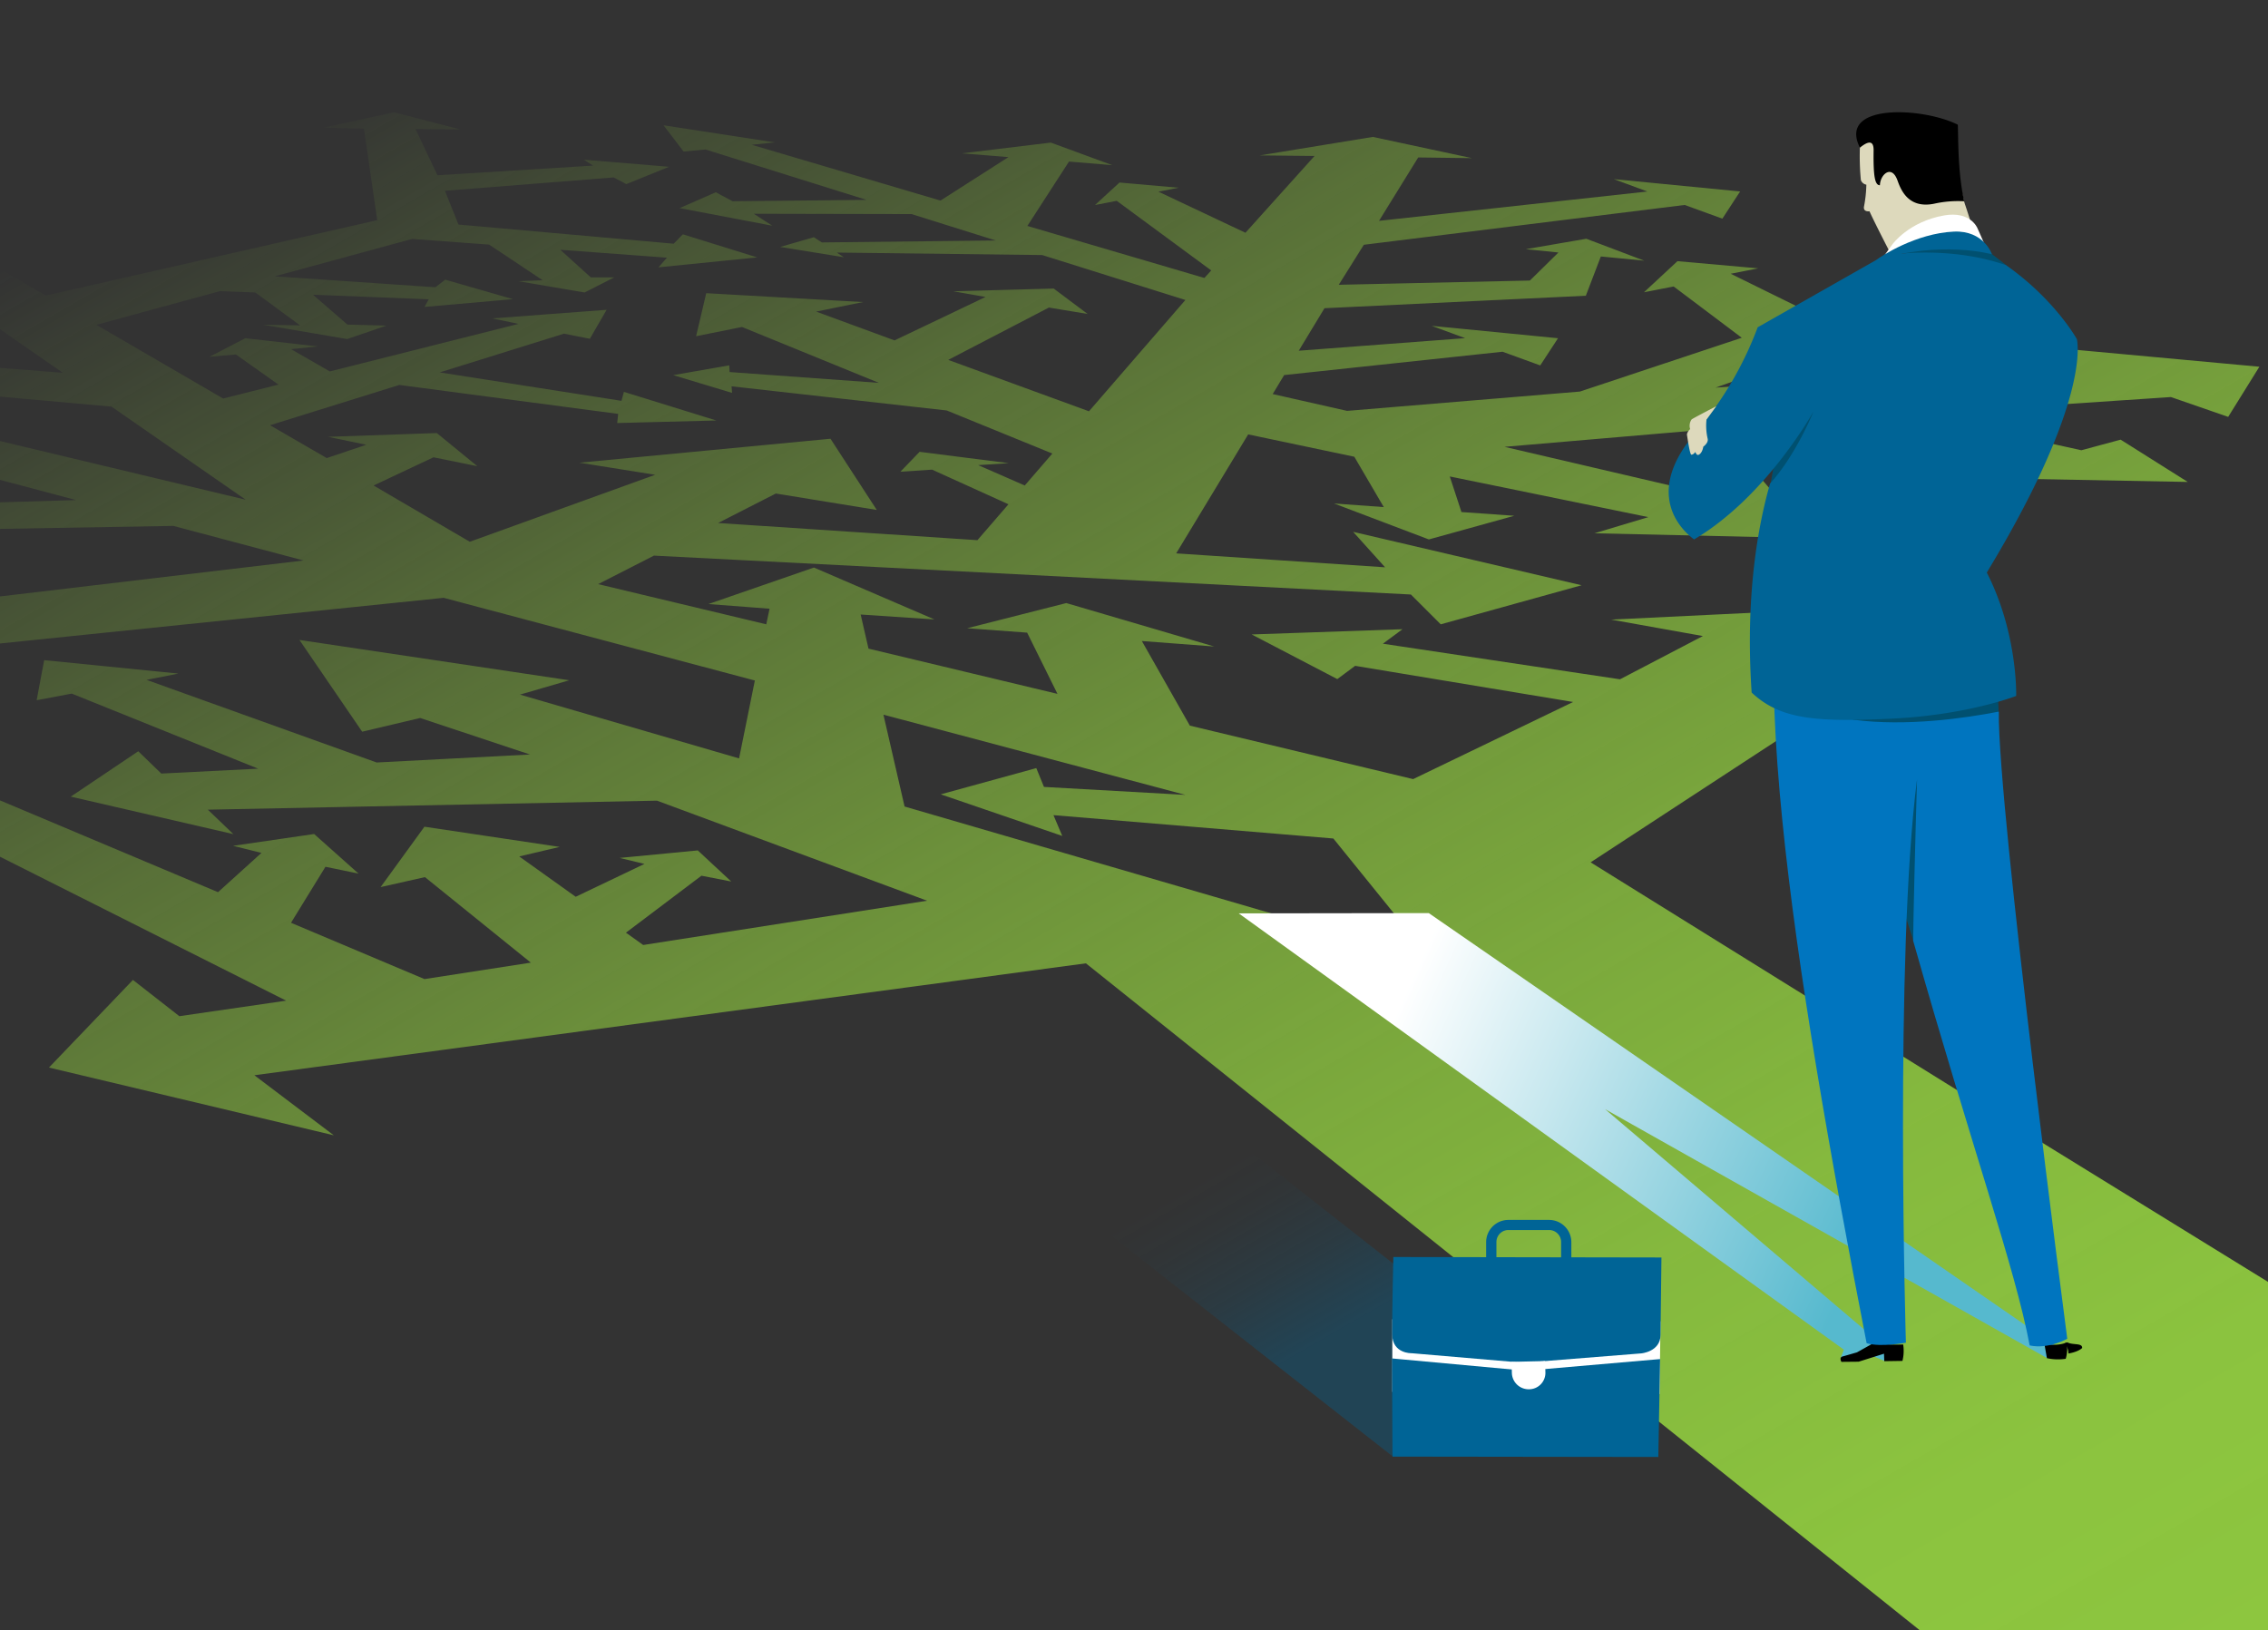 <svg xmlns="http://www.w3.org/2000/svg" xmlns:xlink="http://www.w3.org/1999/xlink" width="292.15mm" height="210mm" viewBox="0 0 828.15 595.28">
  <rect x="0" y="0" width="828.15" height="595.28" fill="#333333" stroke="none"/>
  <defs>
    <linearGradient id="linear-gradient" x1="245.21" y1="-43.34" x2="667.48" y2="688.05" gradientUnits="userSpaceOnUse">
      <stop offset="0" stop-color="#8dc63f" stop-opacity="0"/>
      <stop offset="0.1" stop-color="#8dc63f" stop-opacity="0.17"/>
      <stop offset="0.26" stop-color="#8dc63f" stop-opacity="0.42"/>
      <stop offset="0.42" stop-color="#8dc63f" stop-opacity="0.63"/>
      <stop offset="0.58" stop-color="#8dc63f" stop-opacity="0.79"/>
      <stop offset="0.73" stop-color="#8dc63f" stop-opacity="0.91"/>
      <stop offset="0.88" stop-color="#8dc63f" stop-opacity="0.98"/>
      <stop offset="1" stop-color="#8dc63f"/>
    </linearGradient>
    <linearGradient id="linear-gradient-2" x1="681.46" y1="453.27" x2="507.99" y2="373.97" gradientUnits="userSpaceOnUse">
      <stop offset="0" stop-color="#56b9ce"/>
      <stop offset="1" stop-color="#fff"/>
    </linearGradient>
    <linearGradient id="linear-gradient-3" x1="483.23" y1="489.93" x2="446.29" y2="425.96" gradientUnits="userSpaceOnUse">
      <stop offset="0" stop-color="#006496" stop-opacity="0.35"/>
      <stop offset="0.02" stop-color="#006496" stop-opacity="0.34"/>
      <stop offset="0.41" stop-color="#006496" stop-opacity="0.15"/>
      <stop offset="0.75" stop-color="#006496" stop-opacity="0.04"/>
      <stop offset="1" stop-color="#006496" stop-opacity="0"/>
    </linearGradient>
  </defs>
  <title>drawing3</title>
  <g style="isolation: isolate">
    <g id="Layer_1" data-name="Layer 1">
      <path d="M719.38,401.07,580.8,314.92l106.63-69.73,34.45,6.17-40.31-29.61-93.25,4.53,33.48,6-30.27,15.8-86.58-13,7.16-5.29-55.06,1.91L488.31,248l6.52-4.84,79.58,13.2L516,284.53,434.47,265l-17.53-30.9,26.42,2-54-15.86-36.2,9.19,21.9,1.61,11.07,22.36-69-16.52-2.86-12.46,26.92,1.79-44-18.94-38.52,13.33L281,222.3,279.8,228l-61.39-14.68,20.38-10.41,276.39,14.2L526.08,228l51.42-14.27-83.4-19.5,11.66,12.95-76.28-5.09,26.29-43.45,38.75,8.16,10.76,18.39-18.16-1.32L521.74,197l31.19-8.64L533.64,187l-4.26-13,72.5,14.85-19.66,5.9,79.66,1.81-18.15-21-19.22,5.16-75.13-17.54,103.24-8.84,89.3,16.34-9.5,4.07L798.84,176l-24.5-15.44L760,164.43,700.14,151.2,792.7,145l20.91,7.24L825,133.93l-88.72-8.18,19.29,6.88-129.17,8.93,89.82-31.69,17.68,2.55-14.54-11.94-45.71,3.07,15,2.33-26.69,8.86-30-14.77L642,98l-29.49-2.62-12.22,11.36,10.84-2.12L636,123.35,576.88,143l-85,7.05-27.16-6.14,4.19-6.94,79.74-8.52,13.76,5,6.49-9.93L522.78,119,535,123.49l-60.77,4.59,9.4-15.52L579.06,108l5.48-14.34,15.81,1.53-21.11-8L557.16,91l11.89,1.21-10.41,10.24L488.84,104,498,89.39,615.15,74.85l13.76,5,6.49-9.93-46.12-4.5,12.26,4.52-98,10.71,14.31-23.15,19.62.25L501.28,50,460,56.75l20,.21L454.77,85,423,70l7.36-1.44-21.58-1.9-8.94,8.21,7.93-1.53,34.51,25.42-2.5,2.75-64.64-19L390.34,59l15.82,1.32L383.7,52.07,351.24,56l17,1.37L343.41,73.25,274.49,52.87,282.9,52l-40.62-6.25,7.33,9.59,8-.75L316.4,73l-48.91.49-6.11-3.28L248.16,76,282,82.43l-6.76-4.37,57.61.12,30.74,9.64-63.5.71-2.92-1.9-12.28,3.55,23.23,3.76-2.57-1.71,75,.91,52.29,16.41L397.63,150.2l-51.39-18.77L383,112.32l14.13,2.33-12.38-9.27-36.67,1,11.79,2.07-33.24,15.86L298,113.79l17.14-3.48-57.26-3.24-3.7,15.71,16.75-3.37,50,20.41-54.51-3.95-.14-2.45L245.82,137l21.49,6.48-.18-2.4,78.56,8.82,38.57,15.73L374.18,177.3l-17-7.44,11.13-.72L335.78,165l-7,7.27,11.57-.76,27.89,12.65L356.9,197.27,262.2,191l21.09-10.77,36.86,6-16.9-26-91.68,8.74,27.66,4.42-67.69,24.46-35.13-20.55L158.29,167l16,3.25-14.79-12.1-39.71,1.37,13.94,2.91-14.42,4.86-20.71-12,47.21-14.71,79.92,10.57-.36,3.34,36.18-.93-33.73-10.45-.9,3.27L160.56,136l45.38-14.15,9.44,1.87,6.13-10.58-41.77,3.14,9.59,2-68.89,17.36-14.16-8.13,9.73-1-26.42-3-13.11,6.79,9.66-.85,15.54,11-20.2,5.09L35.19,118.62l45.17-12.31,12.88.51,16.31,12-13.5-.23,30.71,5.23,14.35-4.91-14.26-.38-12.57-10.9,42.28,1.67L155,112.09l32.3-2.84-24.74-7.12L159,104.91l-58.64-4,50.14-13.66,28.11,2.08,19.52,13-8.83.37,24.16,4.11,10.83-5.51-8.56,0L204.6,91.22l38.93,2.88-3.09,3.53L276.49,94l-27.15-8.43L246,89,167.41,82l-4.95-12.33,61.64-4.87,4.6,2.44,15.61-6.33-31.1-2.59,3.35,2.16L159.73,64l-8-16.86,16.34.13L143.83,41,118.2,46.62l14.69.37,4.85,33.41-121,27.54L0,98.23v22l22.93,15.91L0,134.35v10.49l40.72,3.66,49,34L0,161.06v14.18l27.79,7.39L0,183.45v9.69l63.31-1.08,47.52,12.63L0,217.82V235l162-16.68,113.63,30.2-5.76,28.45-80-23.3,18-5.24-98.53-14.72,22.9,33.5,21.17-5,40.12,13.33-56,2.92-84-30.17,11.6-2.31-49-4.9-2.75,14.64,12.82-2.42,68.07,27.42L58.9,282.5l-8.41-8.14L25.84,290.93l59.37,13.69-9.32-8.93,164-3.29,98.64,36.54L234.86,345.11l-6.3-4.5,27.57-20.8L267,321.92l-12.21-11.35-28.54,2.74,9.08,2.19-25.12,12-20.61-14.73,14.76-3.48-49.38-7.38-16,22.05,16.19-3.64,38.66,31.23L155,357.56,106.26,337l12.58-20.46,12.08,2.5-16.21-14.46L85.1,308.89l10.37,2.59L79.61,325.82,0,292.3v20.57l104.49,52.57-39,5.67L48.54,357.87l-30.66,32,104,24.74-29-21.93,303.63-40.88L700.88,595.28H828.15V468.14ZM453.3,330.37l-123-35.83L322.58,261l110.28,29.29-51.66-2.91-2.8-6.87-34.89,9.58,44.37,15.19-3.21-7.59,102.2,8.53,36,44.49Z" style="fill: url(#linear-gradient)"/>
      <g>
        <polygon points="751.68 492.32 521.71 333.46 452.32 333.56 673.27 492.89 672.16 495.81 682.47 494.61 688.04 496.98 693.36 496.3 586.1 405.07 747.49 495.98 750.88 494.5 753.37 494.26 755.24 490.96 751.68 492.32" style="mix-blend-mode: multiply;fill: url(#linear-gradient-2)"/>
        <g>
          <path d="M694.93,491a15,15,0,0,1-.26,6l-6.64.1-.09-2.73-9.27,2.92-6.28.06s-1-1.68.51-2c.43-.09,5.15-1.47,5.15-1.47L685,490S687.58,491.36,694.93,491Z"/>
          <path d="M746.47,490.6l.95,5.4a18.94,18.94,0,0,0,6.87.23,12.81,12.81,0,0,0,.33-5.92A13.14,13.14,0,0,1,746.47,490.6Z"/>
          <path d="M755.28,494.3s3.38-.49,5-2c.16-1.94-3.34-1-5.35-2.05-.33,0-.91.34-1.1.32A5.37,5.37,0,0,1,755.28,494.3Z"/>
          <path d="M648.54,165.65,646,179.4s22-26.4,17-30.23C660.32,147.05,648.54,165.65,648.54,165.65Z" style="fill: #005070"/>
          <path d="M694.68,331.1l4.82,15s4.18-69.79.57-68S694.68,331.1,694.68,331.1Z" style="fill: #005070"/>
          <path d="M725.51,91.39,732.78,97s-40.18-3.53-38.27-5.28C700,86.71,725.51,91.39,725.51,91.39Z" style="fill: #005070"/>
          <path d="M729.85,261.51l-.27-7.35s-68,6.55-65.56,9C674.35,273.41,729.85,261.51,729.85,261.51Z" style="fill: #005070"/>
          <g>
            <path d="M689.63,91.24c-5.79-11.28-7-14.09-7-14.09s-2.36.38-2-1.71a46.55,46.55,0,0,0,.86-8,2.61,2.61,0,0,1-2-1.67,91,91,0,0,1,.2-19.22c14.42,1.5,33.1,5.46,33.1,5.46s3.38,18.59,4.69,22.52c2,5.88,2.35,8,4.89,12.46C714.6,85,690.31,92,689.63,91.24Z" style="fill: #ddd9bc"/>
            <path d="M686.44,67.65c.09-3.9,4.26-7.73,6.41-1.78,1.23,3.43,3.93,10.41,13.36,8.53a40,40,0,0,1,11-.9c-2.21-10.19-2.12-20.21-2.31-27.95-13-6.51-43.93-7.89-35.76,8.36,1.53-1.19,5.06-3.91,5,1C684,64.6,684.64,67.65,686.44,67.65Z"/>
          </g>
          <path d="M729.85,259.88c-12.6,2.47-33.76,5.45-52.87,3-8.63-1.13,40.9-8.56,47.52-9.89-2.3-30.2-57.07-95.75-65.3-69.63-25.78,36-4.17,170.62,22.39,307.19,5.29,1.53,14.34-.2,14.34-.2S691.75,348.53,700,284.6c-.61,20.12-1.42,53.28-1.42,58.95,21.55,76,37.19,119.33,42.55,147.8,6.89,1.47,13.72-2.44,13.72-2.44S729.47,295.58,729.85,259.88Z" style="fill: #0075bf"/>
          <path d="M687.81,93.63,691,89.25s5.92-8.32,18.91-10.58C719.46,77,722,83.22,722,83.22s1.29,2.82,3.35,7.57C705.58,85.43,687.81,93.63,687.81,93.63Z" style="fill: #fff"/>
          <path d="M685,95.07c1.7-1.46,14.59-9.87,28.46-10.49,11-.48,13.9,8.29,13.9,8.29S708.83,87.62,685,95.07Z" style="fill: #006496"/>
          <path d="M662.2,150.24S645,181.42,618.58,197c-8.58-6.5-15.81-20,.41-38.82a128.33,128.33,0,0,0,22.82-38.65l46.05-26.15s22.51-4.19,44.65,3.46c17.85,12.55,25.84,27,25.84,27s5.9,21.26-32.88,85.25c11.38,22.24,10.73,45.06,10.73,45.06s-17.75,7-45.65,8.31-40.55.19-50.94-9.54c-2.64-38.83,3.45-64.89,6.72-76.32C655.93,166,662.2,150.24,662.2,150.24Z" style="fill: #006496"/>
          <path d="M623.12,153.23a21.16,21.16,0,0,0,.43,7c.35,1.55-1.6,2.89-1.6,2.89s-.31,2.41-1.78,3c-.71.25-1.13-1.07-1.13-1.07s-.61,1-1.45,1c-.54,0-1.39-5.94-1.59-7.18-.15-.94,1.15-2.18,1.15-2.18a4,4,0,0,1,.53-3.51c.16-.24,9-4.83,9-4.83Z" style="fill: #ddd9bc"/>
        </g>
      </g>
      <g>
        <polygon points="598.05 531.56 508.13 531.56 340.53 400.02 430.45 400.02 598.05 531.56" style="fill: url(#linear-gradient-3)"/>
        <g>
          <polygon points="605.98 509.11 508.39 508.31 508.4 481.78 606.33 482.56 605.98 509.11" style="fill: #fff"/>
          <g>
            <path d="M565.63,469.87l-14.89,0a8.11,8.11,0,0,1-8.08-8.13v-8.15a8.13,8.13,0,0,1,8.14-8.08l14.89,0a8.14,8.14,0,0,1,8.08,8.14l0,8.14A8.11,8.11,0,0,1,565.63,469.87ZM550.79,449.2a4.39,4.39,0,0,0-4.38,4.36l0,8.15a4.37,4.37,0,0,0,4.35,4.38l14.89,0a4.35,4.35,0,0,0,4.38-4.35l0-8.15a4.39,4.39,0,0,0-4.36-4.39Z" style="fill: #006496"/>
            <polygon points="508.47 531.95 605.53 532.08 606.18 496.33 557.07 500.59 508.29 496.1 508.47 531.95" style="fill: #006496"/>
            <path d="M508.36,487.37c.09,7.06,7.08,6.82,7.08,6.82l40.89,3.49,42.91-3.42s7-.55,7.09-6.66.34-28.37.34-28.37l-97.89-.17S508.28,480.08,508.36,487.37Z" style="fill: #006496"/>
            <path d="M564.19,497.06l.11,4.24a6,6,0,0,1-6,6.06h0a6.14,6.14,0,0,1-6.25-5.94l-.09-4.08Z" style="fill: #fff"/>
          </g>
        </g>
      </g>
    </g>
  </g>
</svg>
